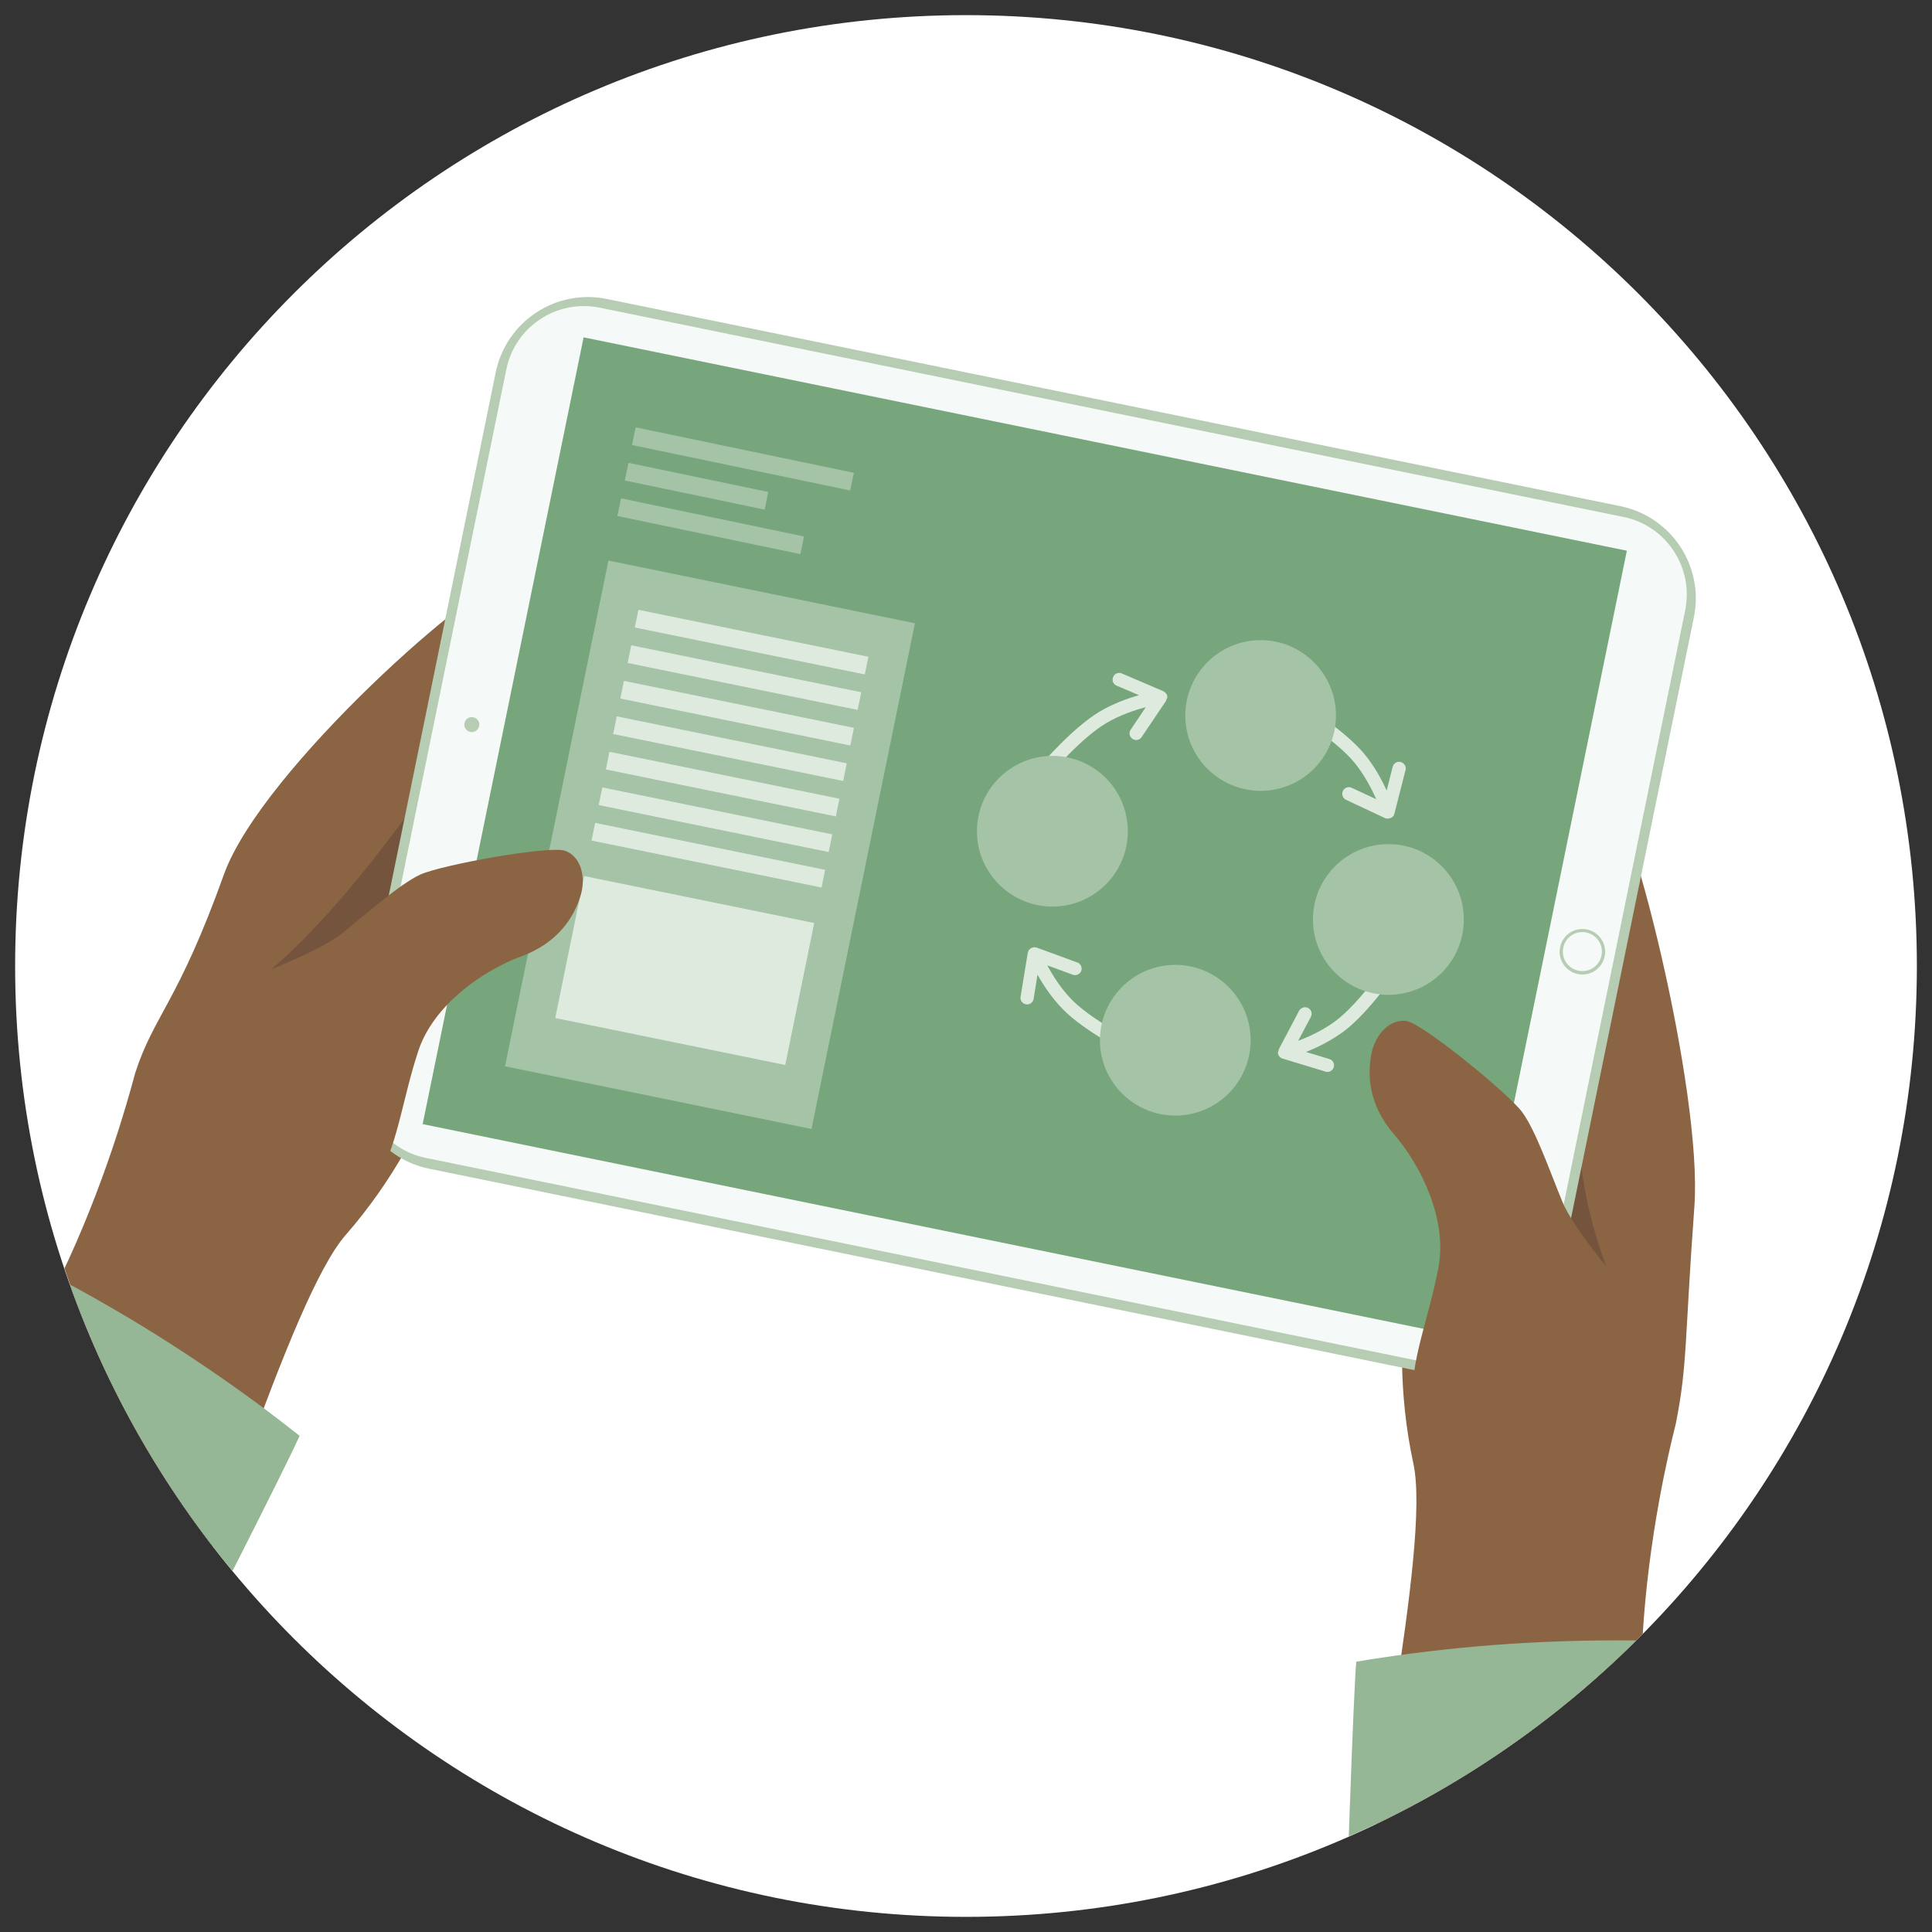 <?xml version="1.0" encoding="UTF-8"?> <svg xmlns="http://www.w3.org/2000/svg" xmlns:xlink="http://www.w3.org/1999/xlink" id="Illustratie_2" data-name="Illustratie 2" viewBox="0 0 120 120"><rect x="0" y="0" width="120" height="120" fill="#333333" stroke="none"/><defs><style> .cls-1 { fill: none; } .cls-2 { fill: #96b795; } .cls-3 { fill: #dfeadf; } .cls-4 { fill: #74543c; } .cls-5 { clip-path: url(#clippath-1); } .cls-6 { fill: #fff; } .cls-7 { fill: #b6cdb4; } .cls-8 { fill: #f5f9f7; } .cls-9 { fill: #a5c3a7; } .cls-10 { fill: #8b6444; } .cls-11 { clip-path: url(#clippath); } .cls-12 { fill: #77a67c; } </style><clipPath id="clippath"><rect class="cls-1" x=".94" y=".94" width="118.13" height="118.13"></rect></clipPath><clipPath id="clippath-1"><circle class="cls-1" cx="60" cy="60" r="59.06"></circle></clipPath></defs><g class="cls-11"><path class="cls-6" d="M60,119.06c32.62,0,59.06-26.44,59.06-59.06S92.62.94,60,.94.94,27.38.94,60s26.44,59.06,59.06,59.06"></path></g><g class="cls-5"><path class="cls-10" d="M-6.49,92.74c10.28-7.29,14.72-25.59,14.89-26.1,1.16-3.59,2.65-4.35,5.51-12.33,2.36-6.57,16.16-18.65,17.57-18.24,2.14.63-1.23,8.28-4.35,31.32-.95,2.37-2.64,5.86-5.67,9.33-3.5,4.02-8.72,22.37-11.66,27.34-5.43-3.77-10.86-7.54-16.29-11.31"></path><path class="cls-4" d="M29.79,43.95s-7.06,11.61-13.64,16.84c-3.5,2.79,7.14-.31,7.14-.31l2.66-4.81,3.84-11.72Z"></path><path class="cls-2" d="M18.61,89.18c-1.98,4.42-21.6,42.33-22.59,44.51l-9.87,1.28c-5.62.73-10.76-3.23-11.49-8.85l-1.1-8.48c.98-1.02,27.95-38.1,28.71-38.95.32.16.64.33.96.5,2.38,1.25,4.91,2.7,7.54,4.39,2.4,1.55,4.6,3.1,6.58,4.62.43.33.85.66,1.26.98"></path><path class="cls-10" d="M104.49,118.47c-5.47-11.35-.51-29.52-.4-30.05.73-3.7.53-5,1.15-13.46.53-7.2-4.13-25.65-5.56-25.96-2.18-.48-3.93,9.34-12.34,31.02-.31,2.53-.52,6.4.45,10.9,1.12,5.21-3.19,23.8-3.01,29.57,6.57-.67,13.15-1.35,19.72-2.02"></path><path class="cls-4" d="M98.37,65.96s-1.47,5.82,1.75,13.58c1.71,4.13-6.1-3.73-6.1-3.73v-5.49s4.34-4.36,4.34-4.36Z"></path><path class="cls-2" d="M84.24,103.21c-.4,4.82-1.57,47.5-1.76,49.88l8.02,5.9c4.56,3.35,10.98,2.37,14.34-2.19l5.07-6.89c-.37-1.37-6.04-46.87-6.29-47.97-.36-.01-.72-.02-1.08-.03-2.69-.06-5.61-.01-8.72.19-2.85.19-5.52.49-8,.86-.54.08-1.06.16-1.57.25"></path><path class="cls-7" d="M89.61,85.46l-62.96-12.87c-3.17-.65-5.21-3.74-4.56-6.91l8.7-42.55c.65-3.17,3.74-5.21,6.9-4.56l62.96,12.87c3.17.65,5.21,3.74,4.56,6.9l-8.7,42.56c-.65,3.17-3.74,5.21-6.9,4.56"></path><path class="cls-8" d="M104.67,37.91l-8.83,43.18c-.54,2.66-3.14,4.37-5.8,3.83l-63.59-13c-2.66-.54-4.37-3.14-3.83-5.8l8.83-43.18c.54-2.66,3.14-4.37,5.8-3.83l63.59,13c2.66.54,4.37,3.14,3.83,5.8"></path><path class="cls-7" d="M99.47,59.35c-.13.65-.77,1.08-1.43.94-.66-.13-1.08-.77-.94-1.43.13-.66.77-1.08,1.43-.94.65.13,1.08.77.94,1.43M96.9,58.83c-.16.77.34,1.51,1.1,1.67.77.16,1.51-.34,1.67-1.1.16-.77-.34-1.51-1.1-1.67-.77-.16-1.51.34-1.67,1.1"></path><path class="cls-7" d="M29.4,44.55c.25.05.42.3.36.55-.05.25-.3.42-.55.36-.25-.05-.42-.3-.36-.55.05-.25.3-.42.55-.36"></path><rect class="cls-12" x="38.71" y="18.94" width="49.88" height="66.14" transform="translate(-.06 103.95) rotate(-78.44)"></rect><rect class="cls-9" x="28.07" y="42.76" width="32.06" height="19.43" transform="translate(-16.15 85.16) rotate(-78.44)"></rect><rect class="cls-9" x="45.59" y="21.58" width="1.12" height="13.84" transform="translate(8.83 67.87) rotate(-78.23)"></rect><rect class="cls-9" x="42.7" y="25.77" width="1.12" height="8.87" transform="translate(4.87 66.39) rotate(-78.23)"></rect><rect class="cls-9" x="43.58" y="26.88" width="1.12" height="11.61" transform="translate(3.14 69.23) rotate(-78.23)"></rect><rect class="cls-3" x="38.03" y="53" width="9" height="14.58" transform="translate(-25.05 89.89) rotate(-78.46)"></rect><rect class="cls-3" x="43.43" y="45.84" width="1.12" height="14.58" transform="translate(-16.86 85.59) rotate(-78.46)"></rect><rect class="cls-3" x="43.88" y="43.63" width="1.12" height="14.58" transform="translate(-14.34 84.27) rotate(-78.46)"></rect><rect class="cls-3" x="44.33" y="41.42" width="1.12" height="14.58" transform="translate(-11.82 82.94) rotate(-78.46)"></rect><rect class="cls-3" x="44.78" y="39.22" width="1.12" height="14.58" transform="translate(-9.3 81.62) rotate(-78.46)"></rect><rect class="cls-3" x="45.23" y="37.01" width="1.12" height="14.58" transform="translate(-6.78 80.3) rotate(-78.46)"></rect><rect class="cls-3" x="45.68" y="34.81" width="1.12" height="14.58" transform="translate(-4.26 78.97) rotate(-78.46)"></rect><rect class="cls-3" x="46.13" y="32.6" width="1.12" height="14.58" transform="translate(-1.74 77.65) rotate(-78.46)"></rect><path class="cls-3" d="M72.5,43.38s0,0,0-.01c0-.04,0-.08,0-.12h0c0-.06-.03-.11-.05-.15,0-.01-.02-.02-.03-.03-.02-.03-.05-.05-.08-.08,0,0,0-.01-.02-.02,0,0-.02,0-.03-.01-.01,0-.03-.02-.04-.03l-2.57-1.1c-.21-.09-.45,0-.54.22-.09.21,0,.45.22.54l1.39.59c-.71.2-1.61.52-2.45,1.02-1.68,1-3.64,3.3-3.73,3.4-.15.17-.12.43.05.58.06.05.13.08.21.09.13.02.28-.03.37-.14.02-.02,1.95-2.3,3.52-3.22.84-.5,1.78-.81,2.45-.99l-.94,1.4c-.13.19-.08.44.11.57.05.04.11.06.17.07.15.02.31-.04.4-.18l1.51-2.24s0-.01,0-.02c.02-.03.03-.06.04-.1,0-.02.01-.03.01-.05"></path><path class="cls-3" d="M86.23,50.83s0,0,.01,0c.04,0,.08,0,.12-.02,0,0,0,0,.01,0,.05-.02.09-.04.12-.07.01,0,.02-.02.03-.03.03-.03.05-.05.06-.09,0,0,.01-.01.01-.02,0,0,0-.02,0-.03,0-.02.02-.03.02-.04l.69-2.7c.06-.22-.08-.44-.3-.5-.22-.06-.44.08-.5.3l-.37,1.47c-.31-.67-.76-1.51-1.38-2.26-1.25-1.51-3.83-3.09-3.93-3.15-.19-.12-.45-.06-.56.14-.04.07-.06.15-.06.22,0,.14.07.27.2.34.03.02,2.57,1.57,3.73,2.98.62.76,1.07,1.63,1.35,2.27l-1.53-.71c-.2-.1-.45,0-.54.2-.03.06-.04.12-.04.18,0,.15.09.3.24.37l2.45,1.15s.02,0,.02,0c.03.01.07.02.1.02.02,0,.03,0,.05,0"></path><path class="cls-3" d="M79.37,65.34s0,0,0,.01c0,.04,0,.08.02.12,0,0,0,0,0,.01.01.05.04.09.07.13,0,.01.02.02.03.03.03.03.05.05.08.07,0,0,.01.01.02.02,0,0,.02,0,.03,0,.01,0,.03.02.04.02l2.67.81c.22.07.45-.06.51-.27.07-.22-.06-.45-.27-.51l-1.45-.44c.68-.27,1.54-.69,2.33-1.27,1.57-1.17,3.27-3.67,3.34-3.78.13-.19.08-.44-.11-.57-.07-.04-.14-.07-.22-.07-.14,0-.27.06-.35.18-.02.03-1.69,2.49-3.15,3.58-.79.59-1.68.99-2.33,1.24l.79-1.49c.11-.2.03-.45-.17-.55-.06-.03-.12-.05-.18-.05-.15,0-.3.08-.38.22l-1.26,2.39s0,.02,0,.02c-.01.03-.02.06-.03.1,0,.02,0,.03,0,.05"></path><path class="cls-3" d="M64.22,58.84s0,0-.01,0c-.04,0-.08.02-.12.03,0,0,0,0-.01,0-.04.02-.08.05-.12.08,0,.01-.02.02-.03.03-.02.03-.04.06-.06.09,0,0,0,.01-.01.02,0,0,0,.02,0,.03,0,.02-.01.03-.02.04l-.45,2.75c-.04.22.11.43.34.47.22.04.44-.12.47-.34l.24-1.5c.36.64.89,1.44,1.57,2.14,1.37,1.4,4.07,2.75,4.19,2.81.2.1.45.02.55-.19.03-.07.05-.15.04-.22-.01-.13-.09-.26-.23-.33-.03-.01-2.69-1.35-3.97-2.64-.69-.7-1.21-1.53-1.54-2.15l1.58.58c.21.08.45-.03.53-.24.02-.06.03-.12.02-.18-.02-.15-.12-.29-.27-.34l-2.54-.93s-.02,0-.02,0c-.03,0-.07-.01-.1-.02-.02,0-.03,0-.05,0"></path><path class="cls-9" d="M70.05,51.63c0,2.59-2.1,4.68-4.68,4.68s-4.69-2.1-4.69-4.68,2.1-4.68,4.69-4.68,4.68,2.1,4.68,4.68"></path><path class="cls-9" d="M82.98,44.44c0,2.59-2.1,4.68-4.68,4.68s-4.68-2.1-4.68-4.68,2.1-4.68,4.68-4.68,4.68,2.1,4.68,4.68"></path><path class="cls-9" d="M90.92,57.11c0,2.59-2.1,4.68-4.68,4.68s-4.69-2.1-4.69-4.68,2.1-4.68,4.69-4.68,4.68,2.1,4.68,4.68"></path><path class="cls-9" d="M77.68,64.61c0,2.59-2.1,4.68-4.68,4.68s-4.68-2.1-4.68-4.68,2.1-4.68,4.68-4.68,4.68,2.1,4.68,4.68"></path><path class="cls-10" d="M100.87,79.99s-3.09-3.55-3.82-5.33c-.74-1.78-1.65-4.43-2.51-5.59-.86-1.16-6.17-5.5-7.18-5.65-1.01-.15-1.94.8-2.18,2.04-.24,1.24-.22,3.12,1.41,5,1.63,1.88,3.32,5.26,2.76,8.24-.56,2.98-1.61,5.5-1.61,7.77,0,2.28.08,6.6,1.49,8.39,1.41,1.79,8.22-1.42,9.84-5.98,1.62-4.56,2.31-7.21,1.8-8.9"></path><path class="cls-10" d="M15.28,60.82s4.42-1.62,5.93-2.82c1.51-1.2,3.59-3.08,4.9-3.68,1.31-.6,8.06-1.83,9.01-1.47.96.36,1.31,1.64.92,2.85-.38,1.2-1.32,2.84-3.66,3.7-2.34.86-5.45,2.99-6.4,5.88-.95,2.88-1.25,5.59-2.35,7.58-1.1,1.99-3.26,5.74-5.36,6.62-2.09.88-6.51-5.22-5.72-9.99.79-4.77,1.46-7.43,2.73-8.66"></path></g></svg> 
